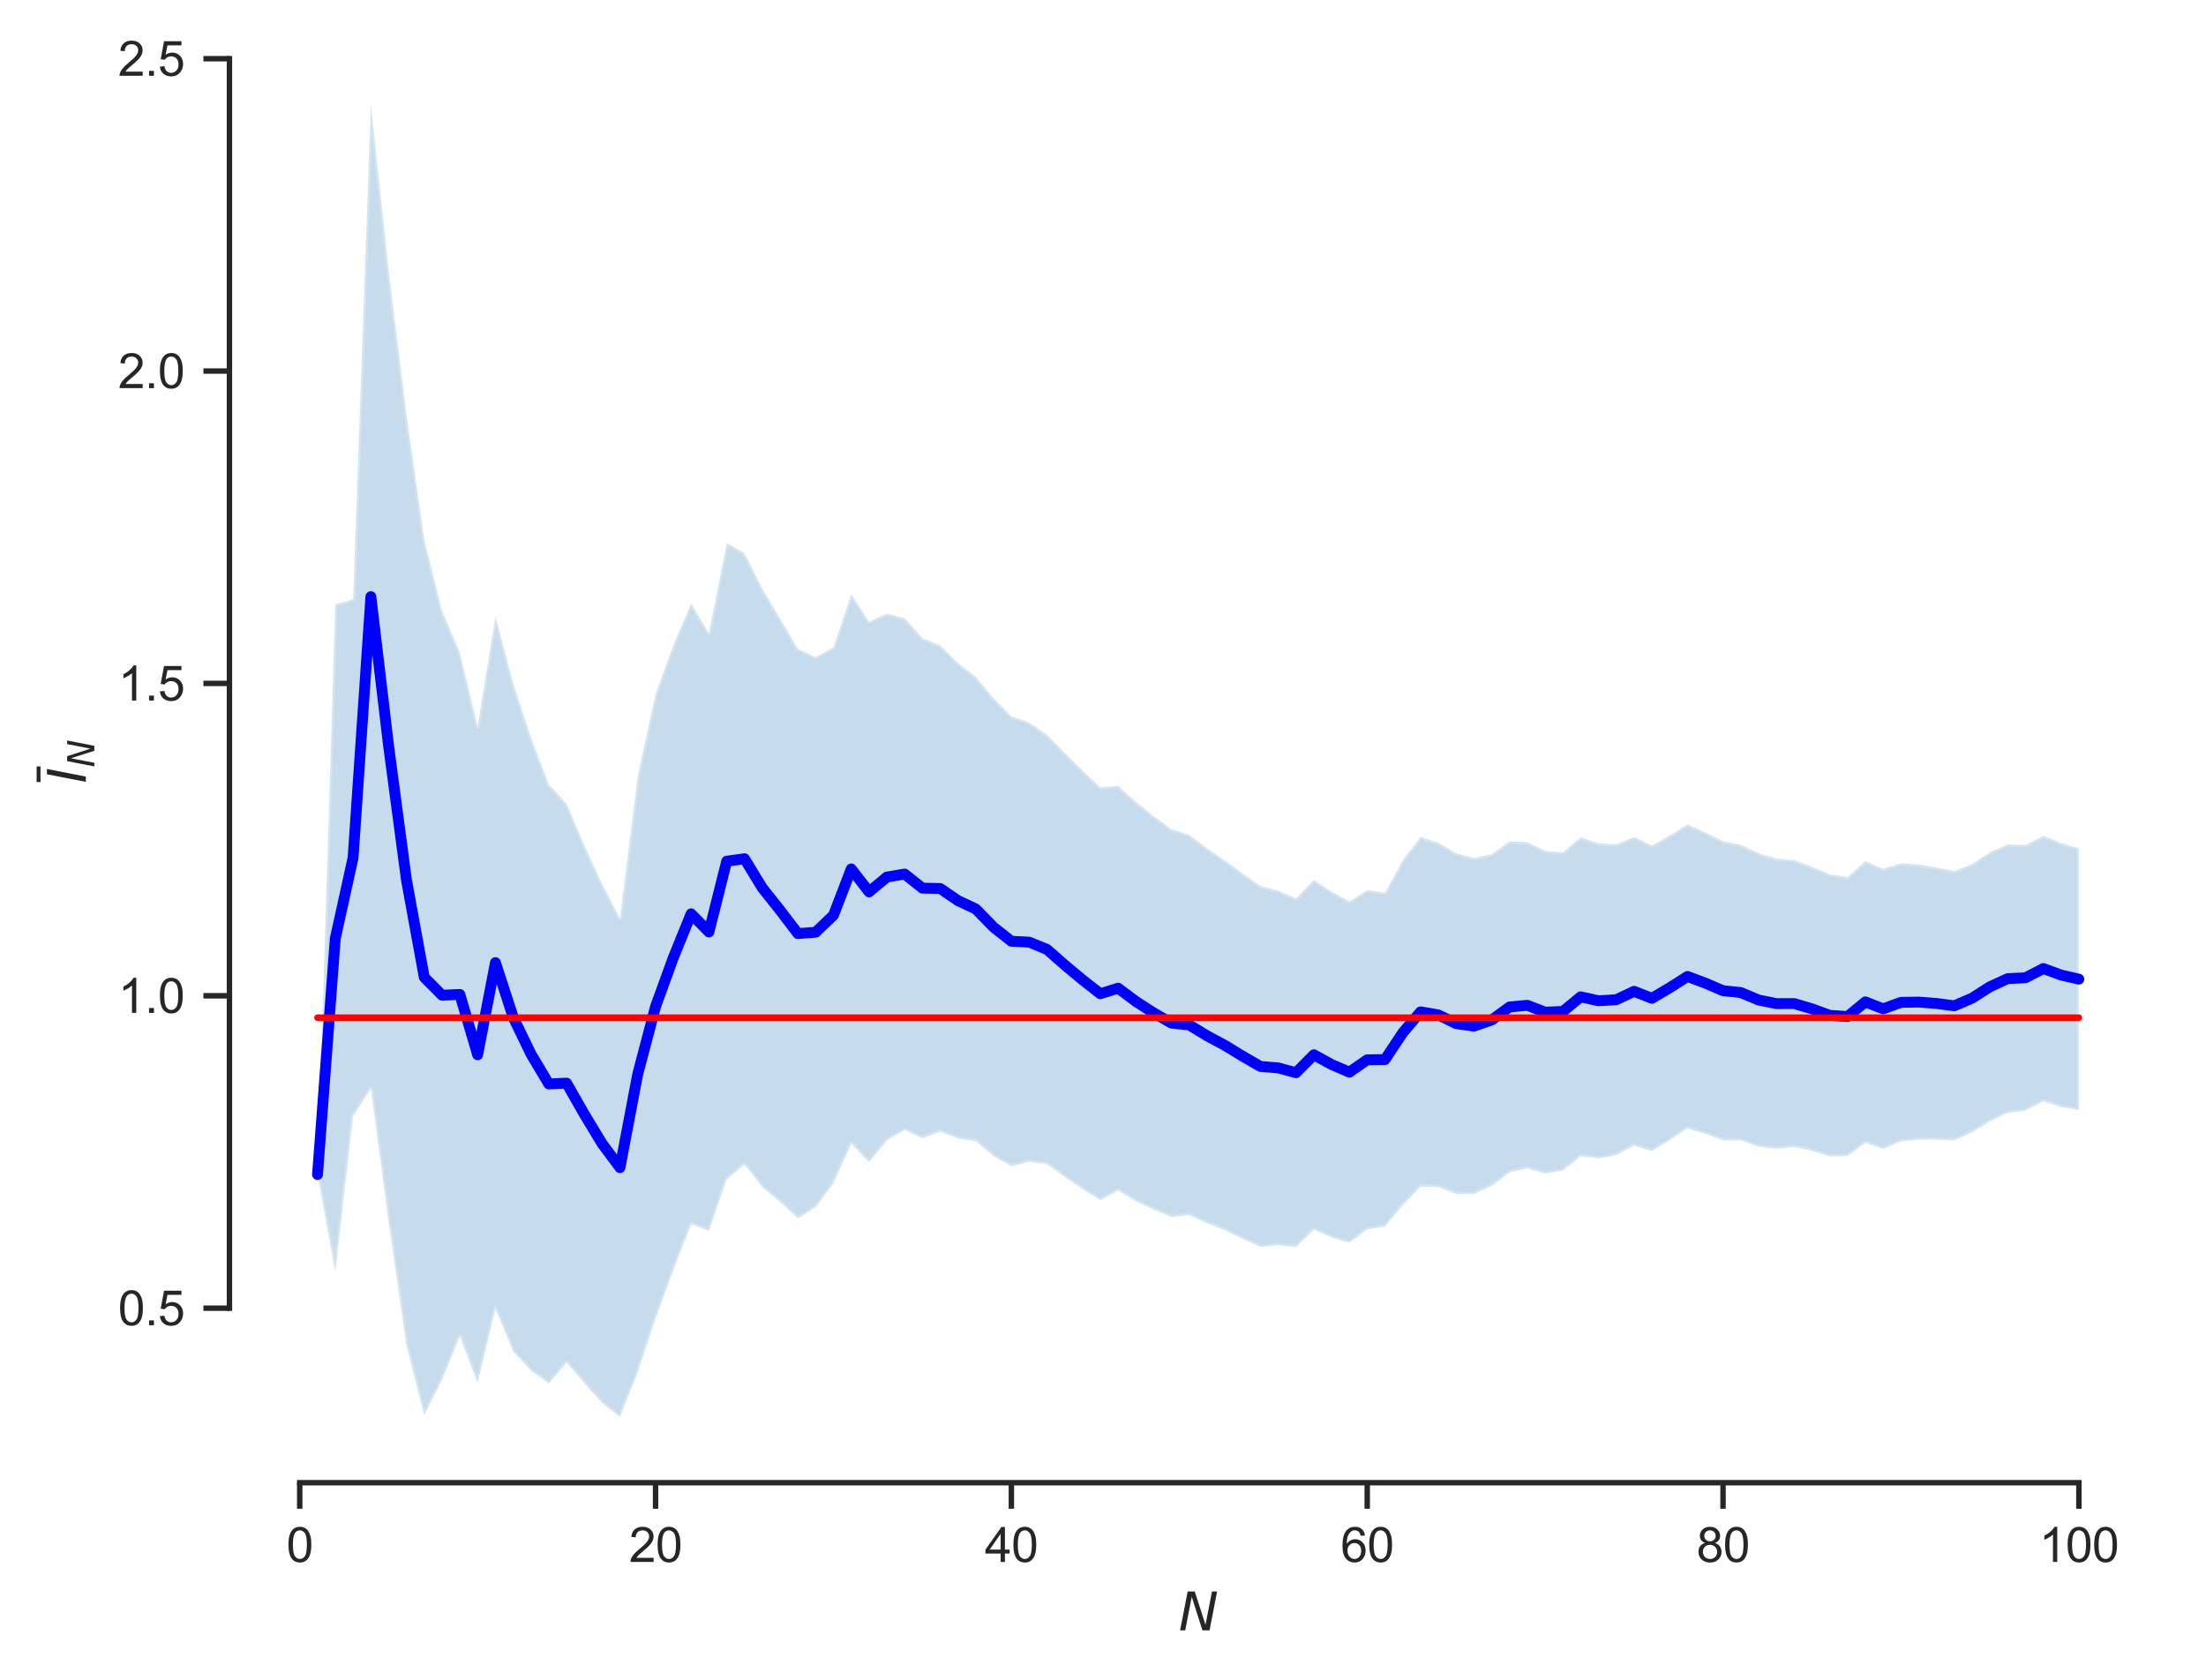 <?xml version="1.0" encoding="utf-8" standalone="no"?>
<!DOCTYPE svg PUBLIC "-//W3C//DTD SVG 1.1//EN"
  "http://www.w3.org/Graphics/SVG/1.1/DTD/svg11.dtd">
<svg xmlns:xlink="http://www.w3.org/1999/xlink" width="406.612pt" height="309.639pt" viewBox="0 0 406.612 309.639" xmlns="http://www.w3.org/2000/svg" version="1.1">
 <defs>
  <style type="text/css">*{stroke-linejoin: round; stroke-linecap: butt}</style>
 </defs>
 <g id="figure_1">
  <g id="patch_1">
   <path d="M 0 309.639 
L 406.612 309.639 
L 406.612 0 
L 0 0 
z
" style="fill: #ffffff"/>
  </g>
  <g id="axes_1">
   <g id="patch_2">
    <path d="M 42.292 273.312 
L 399.412 273.312 
L 399.412 7.2 
L 42.292 7.2 
z
" style="fill: #ffffff"/>
   </g>
   <g id="matplotlib.axis_1">
    <g id="xtick_1">
     <g id="line2d_1">
      <defs>
       <path id="ma3d89afb6b" d="M 0 0 
L 0 4.8 
" style="stroke: #262626"/>
      </defs>
      <g>
       <use xlink:href="#ma3d89afb6b" x="55.245" y="273.312" style="fill: #262626; stroke: #262626"/>
      </g>
     </g>
     <g id="text_1">
      <!-- 0 -->
      <g style="fill: #262626" transform="translate(52.799 287.911) scale(0.088 -0.088)">
       <defs>
        <path id="ArialMT-30" d="M 266 2259 
Q 266 3072 433 3567 
Q 600 4063 929 4331 
Q 1259 4600 1759 4600 
Q 2128 4600 2406 4451 
Q 2684 4303 2865 4023 
Q 3047 3744 3150 3342 
Q 3253 2941 3253 2259 
Q 3253 1453 3087 958 
Q 2922 463 2592 192 
Q 2263 -78 1759 -78 
Q 1097 -78 719 397 
Q 266 969 266 2259 
z
M 844 2259 
Q 844 1131 1108 757 
Q 1372 384 1759 384 
Q 2147 384 2411 759 
Q 2675 1134 2675 2259 
Q 2675 3391 2411 3762 
Q 2147 4134 1753 4134 
Q 1366 4134 1134 3806 
Q 844 3388 844 2259 
z
" transform="scale(0.016)"/>
       </defs>
       <use xlink:href="#ArialMT-30"/>
      </g>
     </g>
    </g>
    <g id="xtick_2">
     <g id="line2d_2">
      <g>
       <use xlink:href="#ma3d89afb6b" x="120.832" y="273.312" style="fill: #262626; stroke: #262626"/>
      </g>
     </g>
     <g id="text_2">
      <!-- 20 -->
      <g style="fill: #262626" transform="translate(115.939 287.911) scale(0.088 -0.088)">
       <defs>
        <path id="ArialMT-32" d="M 3222 541 
L 3222 0 
L 194 0 
Q 188 203 259 391 
Q 375 700 629 1000 
Q 884 1300 1366 1694 
Q 2113 2306 2375 2664 
Q 2638 3022 2638 3341 
Q 2638 3675 2398 3904 
Q 2159 4134 1775 4134 
Q 1369 4134 1125 3890 
Q 881 3647 878 3216 
L 300 3275 
Q 359 3922 746 4261 
Q 1134 4600 1788 4600 
Q 2447 4600 2831 4234 
Q 3216 3869 3216 3328 
Q 3216 3053 3103 2787 
Q 2991 2522 2730 2228 
Q 2469 1934 1863 1422 
Q 1356 997 1212 845 
Q 1069 694 975 541 
L 3222 541 
z
" transform="scale(0.016)"/>
       </defs>
       <use xlink:href="#ArialMT-32"/>
       <use xlink:href="#ArialMT-30" x="55.615"/>
      </g>
     </g>
    </g>
    <g id="xtick_3">
     <g id="line2d_3">
      <g>
       <use xlink:href="#ma3d89afb6b" x="186.419" y="273.312" style="fill: #262626; stroke: #262626"/>
      </g>
     </g>
     <g id="text_3">
      <!-- 40 -->
      <g style="fill: #262626" transform="translate(181.525 287.911) scale(0.088 -0.088)">
       <defs>
        <path id="ArialMT-34" d="M 2069 0 
L 2069 1097 
L 81 1097 
L 81 1613 
L 2172 4581 
L 2631 4581 
L 2631 1613 
L 3250 1613 
L 3250 1097 
L 2631 1097 
L 2631 0 
L 2069 0 
z
M 2069 1613 
L 2069 3678 
L 634 1613 
L 2069 1613 
z
" transform="scale(0.016)"/>
       </defs>
       <use xlink:href="#ArialMT-34"/>
       <use xlink:href="#ArialMT-30" x="55.615"/>
      </g>
     </g>
    </g>
    <g id="xtick_4">
     <g id="line2d_4">
      <g>
       <use xlink:href="#ma3d89afb6b" x="252.006" y="273.312" style="fill: #262626; stroke: #262626"/>
      </g>
     </g>
     <g id="text_4">
      <!-- 60 -->
      <g style="fill: #262626" transform="translate(247.112 287.911) scale(0.088 -0.088)">
       <defs>
        <path id="ArialMT-36" d="M 3184 3459 
L 2625 3416 
Q 2550 3747 2413 3897 
Q 2184 4138 1850 4138 
Q 1581 4138 1378 3988 
Q 1113 3794 959 3422 
Q 806 3050 800 2363 
Q 1003 2672 1297 2822 
Q 1591 2972 1913 2972 
Q 2475 2972 2870 2558 
Q 3266 2144 3266 1488 
Q 3266 1056 3080 686 
Q 2894 316 2569 119 
Q 2244 -78 1831 -78 
Q 1128 -78 684 439 
Q 241 956 241 2144 
Q 241 3472 731 4075 
Q 1159 4600 1884 4600 
Q 2425 4600 2770 4297 
Q 3116 3994 3184 3459 
z
M 888 1484 
Q 888 1194 1011 928 
Q 1134 663 1356 523 
Q 1578 384 1822 384 
Q 2178 384 2434 671 
Q 2691 959 2691 1453 
Q 2691 1928 2437 2201 
Q 2184 2475 1800 2475 
Q 1419 2475 1153 2201 
Q 888 1928 888 1484 
z
" transform="scale(0.016)"/>
       </defs>
       <use xlink:href="#ArialMT-36"/>
       <use xlink:href="#ArialMT-30" x="55.615"/>
      </g>
     </g>
    </g>
    <g id="xtick_5">
     <g id="line2d_5">
      <g>
       <use xlink:href="#ma3d89afb6b" x="317.592" y="273.312" style="fill: #262626; stroke: #262626"/>
      </g>
     </g>
     <g id="text_5">
      <!-- 80 -->
      <g style="fill: #262626" transform="translate(312.699 287.911) scale(0.088 -0.088)">
       <defs>
        <path id="ArialMT-38" d="M 1131 2484 
Q 781 2613 612 2850 
Q 444 3088 444 3419 
Q 444 3919 803 4259 
Q 1163 4600 1759 4600 
Q 2359 4600 2725 4251 
Q 3091 3903 3091 3403 
Q 3091 3084 2923 2848 
Q 2756 2613 2416 2484 
Q 2838 2347 3058 2040 
Q 3278 1734 3278 1309 
Q 3278 722 2862 322 
Q 2447 -78 1769 -78 
Q 1091 -78 675 323 
Q 259 725 259 1325 
Q 259 1772 486 2073 
Q 713 2375 1131 2484 
z
M 1019 3438 
Q 1019 3113 1228 2906 
Q 1438 2700 1772 2700 
Q 2097 2700 2305 2904 
Q 2513 3109 2513 3406 
Q 2513 3716 2298 3927 
Q 2084 4138 1766 4138 
Q 1444 4138 1231 3931 
Q 1019 3725 1019 3438 
z
M 838 1322 
Q 838 1081 952 856 
Q 1066 631 1291 507 
Q 1516 384 1775 384 
Q 2178 384 2440 643 
Q 2703 903 2703 1303 
Q 2703 1709 2433 1975 
Q 2163 2241 1756 2241 
Q 1359 2241 1098 1978 
Q 838 1716 838 1322 
z
" transform="scale(0.016)"/>
       </defs>
       <use xlink:href="#ArialMT-38"/>
       <use xlink:href="#ArialMT-30" x="55.615"/>
      </g>
     </g>
    </g>
    <g id="xtick_6">
     <g id="line2d_6">
      <g>
       <use xlink:href="#ma3d89afb6b" x="383.179" y="273.312" style="fill: #262626; stroke: #262626"/>
      </g>
     </g>
     <g id="text_6">
      <!-- 100 -->
      <g style="fill: #262626" transform="translate(375.839 287.911) scale(0.088 -0.088)">
       <defs>
        <path id="ArialMT-31" d="M 2384 0 
L 1822 0 
L 1822 3584 
Q 1619 3391 1289 3197 
Q 959 3003 697 2906 
L 697 3450 
Q 1169 3672 1522 3987 
Q 1875 4303 2022 4600 
L 2384 4600 
L 2384 0 
z
" transform="scale(0.016)"/>
       </defs>
       <use xlink:href="#ArialMT-31"/>
       <use xlink:href="#ArialMT-30" x="55.615"/>
       <use xlink:href="#ArialMT-30" x="111.23"/>
      </g>
     </g>
    </g>
    <g id="text_7">
     <!-- $N$ -->
     <g style="fill: #262626" transform="translate(217.252 300.531) scale(0.096 -0.096)">
      <defs>
       <path id="DejaVuSans-Oblique-4e" d="M 1081 4666 
L 1931 4666 
L 3219 666 
L 4000 4666 
L 4616 4666 
L 3706 0 
L 2853 0 
L 1569 4025 
L 788 0 
L 172 0 
L 1081 4666 
z
" transform="scale(0.016)"/>
      </defs>
      <use xlink:href="#DejaVuSans-Oblique-4e" transform="translate(0 0.094)"/>
     </g>
    </g>
   </g>
   <g id="matplotlib.axis_2">
    <g id="ytick_1">
     <g id="line2d_7">
      <defs>
       <path id="m3535ed6d22" d="M 0 0 
L -4.8 0 
" style="stroke: #262626"/>
      </defs>
      <g>
       <use xlink:href="#m3535ed6d22" x="42.292" y="241.135" style="fill: #262626; stroke: #262626"/>
      </g>
     </g>
     <g id="text_8">
      <!-- 0.5 -->
      <g style="fill: #262626" transform="translate(21.76 244.285) scale(0.088 -0.088)">
       <defs>
        <path id="ArialMT-2e" d="M 581 0 
L 581 641 
L 1222 641 
L 1222 0 
L 581 0 
z
" transform="scale(0.016)"/>
        <path id="ArialMT-35" d="M 266 1200 
L 856 1250 
Q 922 819 1161 601 
Q 1400 384 1738 384 
Q 2144 384 2425 690 
Q 2706 997 2706 1503 
Q 2706 1984 2436 2262 
Q 2166 2541 1728 2541 
Q 1456 2541 1237 2417 
Q 1019 2294 894 2097 
L 366 2166 
L 809 4519 
L 3088 4519 
L 3088 3981 
L 1259 3981 
L 1013 2750 
Q 1425 3038 1878 3038 
Q 2478 3038 2890 2622 
Q 3303 2206 3303 1553 
Q 3303 931 2941 478 
Q 2500 -78 1738 -78 
Q 1113 -78 717 272 
Q 322 622 266 1200 
z
" transform="scale(0.016)"/>
       </defs>
       <use xlink:href="#ArialMT-30"/>
       <use xlink:href="#ArialMT-2e" x="55.615"/>
       <use xlink:href="#ArialMT-35" x="83.398"/>
      </g>
     </g>
    </g>
    <g id="ytick_2">
     <g id="line2d_8">
      <g>
       <use xlink:href="#m3535ed6d22" x="42.292" y="183.556" style="fill: #262626; stroke: #262626"/>
      </g>
     </g>
     <g id="text_9">
      <!-- 1.0 -->
      <g style="fill: #262626" transform="translate(21.76 186.705) scale(0.088 -0.088)">
       <use xlink:href="#ArialMT-31"/>
       <use xlink:href="#ArialMT-2e" x="55.615"/>
       <use xlink:href="#ArialMT-30" x="83.398"/>
      </g>
     </g>
    </g>
    <g id="ytick_3">
     <g id="line2d_9">
      <g>
       <use xlink:href="#m3535ed6d22" x="42.292" y="125.976" style="fill: #262626; stroke: #262626"/>
      </g>
     </g>
     <g id="text_10">
      <!-- 1.5 -->
      <g style="fill: #262626" transform="translate(21.76 129.126) scale(0.088 -0.088)">
       <use xlink:href="#ArialMT-31"/>
       <use xlink:href="#ArialMT-2e" x="55.615"/>
       <use xlink:href="#ArialMT-35" x="83.398"/>
      </g>
     </g>
    </g>
    <g id="ytick_4">
     <g id="line2d_10">
      <g>
       <use xlink:href="#m3535ed6d22" x="42.292" y="68.397" style="fill: #262626; stroke: #262626"/>
      </g>
     </g>
     <g id="text_11">
      <!-- 2.0 -->
      <g style="fill: #262626" transform="translate(21.76 71.546) scale(0.088 -0.088)">
       <use xlink:href="#ArialMT-32"/>
       <use xlink:href="#ArialMT-2e" x="55.615"/>
       <use xlink:href="#ArialMT-30" x="83.398"/>
      </g>
     </g>
    </g>
    <g id="ytick_5">
     <g id="line2d_11">
      <g>
       <use xlink:href="#m3535ed6d22" x="42.292" y="10.817" style="fill: #262626; stroke: #262626"/>
      </g>
     </g>
     <g id="text_12">
      <!-- 2.5 -->
      <g style="fill: #262626" transform="translate(21.76 13.967) scale(0.088 -0.088)">
       <use xlink:href="#ArialMT-32"/>
       <use xlink:href="#ArialMT-2e" x="55.615"/>
       <use xlink:href="#ArialMT-35" x="83.398"/>
      </g>
     </g>
    </g>
    <g id="text_13">
     <!-- $\bar{I}_N$ -->
     <g style="fill: #262626" transform="translate(15.852 144.384) rotate(-90) scale(0.096 -0.096)">
      <defs>
       <path id="DejaVuSans-304" d="M -2518 4769 
L -650 4769 
L -650 4306 
L -2518 4306 
L -2518 4769 
z
" transform="scale(0.016)"/>
       <path id="DejaVuSans-Oblique-49" d="M 1081 4666 
L 1716 4666 
L 806 0 
L 172 0 
L 1081 4666 
z
" transform="scale(0.016)"/>
      </defs>
      <use xlink:href="#DejaVuSans-304" transform="translate(42.717 18.484)"/>
      <use xlink:href="#DejaVuSans-Oblique-49" transform="translate(0 0.359)"/>
      <use xlink:href="#DejaVuSans-Oblique-4e" transform="translate(30.449 -16.047) scale(0.7)"/>
     </g>
    </g>
   </g>
   <g id="PolyCollection_1">
    <defs>
     <path id="ma01100320c" d="M 58.525 -93.141 
L 58.525 -93.141 
L 61.804 -75.115 
L 65.083 -103.854 
L 68.363 -108.963 
L 71.642 -84.248 
L 74.921 -61.566 
L 78.201 -48.772 
L 81.48 -55.281 
L 84.759 -63.309 
L 88.039 -54.686 
L 91.318 -68.348 
L 94.597 -60.492 
L 97.877 -56.966 
L 101.156 -54.608 
L 104.435 -58.44 
L 107.715 -54.645 
L 110.994 -50.969 
L 114.273 -48.423 
L 117.553 -56.654 
L 120.832 -66.492 
L 124.112 -75.499 
L 127.391 -83.975 
L 130.67 -82.725 
L 133.95 -92.217 
L 137.229 -95.006 
L 140.508 -90.79 
L 143.788 -88.096 
L 147.067 -85.028 
L 150.346 -87.094 
L 153.626 -91.526 
L 156.905 -98.793 
L 160.184 -95.44 
L 163.464 -99.386 
L 166.743 -101.354 
L 170.022 -99.821 
L 173.302 -101.034 
L 176.581 -99.786 
L 179.86 -99.294 
L 183.14 -96.506 
L 186.419 -94.661 
L 189.698 -95.507 
L 192.978 -95.044 
L 196.257 -92.672 
L 199.536 -90.443 
L 202.816 -88.398 
L 206.095 -90.195 
L 209.374 -88.217 
L 212.654 -86.633 
L 215.933 -85.301 
L 219.212 -85.664 
L 222.492 -84.129 
L 225.771 -82.856 
L 229.05 -81.267 
L 232.33 -79.793 
L 235.609 -80.126 
L 238.888 -79.773 
L 242.168 -82.97 
L 245.447 -81.528 
L 248.726 -80.539 
L 252.006 -83.012 
L 255.285 -83.569 
L 258.564 -87.462 
L 261.844 -90.897 
L 265.123 -90.818 
L 268.402 -89.535 
L 271.682 -89.54 
L 274.961 -91.045 
L 278.24 -93.523 
L 281.52 -94.268 
L 284.799 -93.314 
L 288.078 -93.873 
L 291.358 -96.485 
L 294.637 -96.118 
L 297.916 -96.704 
L 301.196 -98.468 
L 304.475 -97.435 
L 307.754 -99.473 
L 311.034 -101.613 
L 314.313 -100.651 
L 317.592 -99.443 
L 320.872 -99.434 
L 324.151 -98.254 
L 327.431 -97.882 
L 330.71 -98.21 
L 333.989 -97.478 
L 337.269 -96.471 
L 340.548 -96.553 
L 343.827 -98.981 
L 347.107 -97.871 
L 350.386 -99.24 
L 353.665 -99.574 
L 356.945 -99.588 
L 360.224 -99.414 
L 363.503 -100.93 
L 366.783 -102.931 
L 370.062 -104.51 
L 373.341 -104.923 
L 376.621 -106.637 
L 379.9 -105.576 
L 383.179 -105.01 
L 383.179 -153.291 
L 383.179 -153.291 
L 379.9 -154.249 
L 376.621 -155.573 
L 373.341 -153.889 
L 370.062 -153.982 
L 366.783 -152.558 
L 363.503 -150.374 
L 360.224 -149.066 
L 356.945 -149.75 
L 353.665 -150.277 
L 350.386 -150.506 
L 347.107 -149.49 
L 343.827 -150.934 
L 340.548 -147.972 
L 337.269 -148.481 
L 333.989 -149.877 
L 330.71 -151.089 
L 327.431 -151.398 
L 324.151 -152.357 
L 320.872 -153.925 
L 317.592 -154.598 
L 314.313 -156.214 
L 311.034 -157.677 
L 307.754 -155.638 
L 304.475 -153.803 
L 301.196 -155.35 
L 297.916 -154.016 
L 294.637 -154.21 
L 291.358 -155.309 
L 288.078 -152.528 
L 284.799 -152.804 
L 281.52 -154.402 
L 278.24 -154.528 
L 274.961 -152.198 
L 271.682 -151.454 
L 268.402 -152.374 
L 265.123 -154.309 
L 261.844 -155.356 
L 258.564 -151.097 
L 255.285 -145.088 
L 252.006 -145.557 
L 248.726 -143.477 
L 245.447 -145.299 
L 242.168 -147.453 
L 238.888 -144.037 
L 235.609 -145.46 
L 232.33 -146.328 
L 229.05 -148.628 
L 225.771 -151.036 
L 222.492 -153.282 
L 219.212 -155.738 
L 215.933 -156.791 
L 212.654 -159.217 
L 209.374 -161.853 
L 206.095 -164.776 
L 202.816 -164.524 
L 199.536 -167.606 
L 196.257 -170.849 
L 192.978 -174.23 
L 189.698 -176.444 
L 186.419 -177.619 
L 183.14 -180.944 
L 179.86 -184.877 
L 176.581 -187.461 
L 173.302 -190.687 
L 170.022 -192.035 
L 166.743 -195.694 
L 163.464 -196.559 
L 160.184 -195.03 
L 156.905 -200.145 
L 153.626 -190.333 
L 150.346 -188.515 
L 147.067 -190.066 
L 143.788 -195.605 
L 140.508 -201.161 
L 137.229 -207.682 
L 133.95 -209.574 
L 130.67 -192.968 
L 127.391 -198.413 
L 124.112 -190.737 
L 120.832 -181.705 
L 117.553 -166.666 
L 114.273 -140.396 
L 110.994 -146.653 
L 107.715 -153.82 
L 104.435 -161.526 
L 101.156 -165.056 
L 97.877 -173.698 
L 94.597 -183.751 
L 91.318 -196.051 
L 88.039 -175.733 
L 84.759 -189.361 
L 81.48 -197.089 
L 78.201 -210.218 
L 74.921 -233.268 
L 71.642 -259.811 
L 68.363 -290.343 
L 65.083 -199.219 
L 61.804 -198.203 
L 58.525 -93.141 
z
" style="stroke: #ffffff; stroke-opacity: 0.25; stroke-width: 0.8"/>
    </defs>
    <g clip-path="url(#pe9b47d95e2)">
     <use xlink:href="#ma01100320c" x="0" y="309.639" style="fill: #1f77b4; fill-opacity: 0.25; stroke: #ffffff; stroke-opacity: 0.25; stroke-width: 0.8"/>
    </g>
   </g>
   <g id="line2d_12">
    <path d="M 58.525 216.499 
L 61.804 172.981 
L 65.083 158.103 
L 68.363 109.986 
L 71.642 137.61 
L 74.921 162.222 
L 78.201 180.144 
L 81.48 183.454 
L 84.759 183.305 
L 88.039 194.429 
L 91.318 177.44 
L 94.597 187.518 
L 97.877 194.308 
L 101.156 199.807 
L 104.435 199.657 
L 107.715 205.407 
L 110.994 210.829 
L 114.273 215.23 
L 117.553 197.979 
L 120.832 185.541 
L 124.112 176.521 
L 127.391 168.446 
L 130.67 171.793 
L 133.95 158.744 
L 137.229 158.295 
L 140.508 163.664 
L 143.788 167.789 
L 147.067 172.092 
L 150.346 171.835 
L 153.626 168.71 
L 156.905 160.171 
L 160.184 164.404 
L 163.464 161.667 
L 166.743 161.115 
L 170.022 163.711 
L 173.302 163.779 
L 176.581 166.016 
L 179.86 167.554 
L 183.14 170.915 
L 186.419 173.499 
L 189.698 173.664 
L 192.978 175.002 
L 196.257 177.879 
L 199.536 180.615 
L 202.816 183.179 
L 206.095 182.154 
L 209.374 184.604 
L 212.654 186.714 
L 215.933 188.593 
L 219.212 188.938 
L 222.492 190.934 
L 225.771 192.693 
L 229.05 194.692 
L 232.33 196.579 
L 235.609 196.846 
L 238.888 197.735 
L 242.168 194.428 
L 245.447 196.226 
L 248.726 197.632 
L 252.006 195.355 
L 255.285 195.311 
L 258.564 190.36 
L 261.844 186.513 
L 265.123 187.076 
L 268.402 188.685 
L 271.682 189.143 
L 274.961 188.018 
L 278.24 185.614 
L 281.52 185.305 
L 284.799 186.58 
L 288.078 186.439 
L 291.358 183.742 
L 294.637 184.475 
L 297.916 184.279 
L 301.196 182.73 
L 304.475 184.02 
L 307.754 182.084 
L 311.034 179.994 
L 314.313 181.207 
L 317.592 182.619 
L 320.872 182.96 
L 324.151 184.334 
L 327.431 184.999 
L 330.71 184.99 
L 333.989 185.962 
L 337.269 187.163 
L 340.548 187.377 
L 343.827 184.682 
L 347.107 185.959 
L 350.386 184.767 
L 353.665 184.714 
L 356.945 184.97 
L 360.224 185.399 
L 363.503 183.987 
L 366.783 181.895 
L 370.062 180.394 
L 373.341 180.233 
L 376.621 178.534 
L 379.9 179.727 
L 383.179 180.489 
" clip-path="url(#pe9b47d95e2)" style="fill: none; stroke: #0000ff; stroke-width: 2; stroke-linecap: round"/>
   </g>
   <g id="line2d_13">
    <path d="M 58.525 187.586 
L 61.804 187.586 
L 65.083 187.586 
L 68.363 187.586 
L 71.642 187.586 
L 74.921 187.586 
L 78.201 187.586 
L 81.48 187.586 
L 84.759 187.586 
L 88.039 187.586 
L 91.318 187.586 
L 94.597 187.586 
L 97.877 187.586 
L 101.156 187.586 
L 104.435 187.586 
L 107.715 187.586 
L 110.994 187.586 
L 114.273 187.586 
L 117.553 187.586 
L 120.832 187.586 
L 124.112 187.586 
L 127.391 187.586 
L 130.67 187.586 
L 133.95 187.586 
L 137.229 187.586 
L 140.508 187.586 
L 143.788 187.586 
L 147.067 187.586 
L 150.346 187.586 
L 153.626 187.586 
L 156.905 187.586 
L 160.184 187.586 
L 163.464 187.586 
L 166.743 187.586 
L 170.022 187.586 
L 173.302 187.586 
L 176.581 187.586 
L 179.86 187.586 
L 183.14 187.586 
L 186.419 187.586 
L 189.698 187.586 
L 192.978 187.586 
L 196.257 187.586 
L 199.536 187.586 
L 202.816 187.586 
L 206.095 187.586 
L 209.374 187.586 
L 212.654 187.586 
L 215.933 187.586 
L 219.212 187.586 
L 222.492 187.586 
L 225.771 187.586 
L 229.05 187.586 
L 232.33 187.586 
L 235.609 187.586 
L 238.888 187.586 
L 242.168 187.586 
L 245.447 187.586 
L 248.726 187.586 
L 252.006 187.586 
L 255.285 187.586 
L 258.564 187.586 
L 261.844 187.586 
L 265.123 187.586 
L 268.402 187.586 
L 271.682 187.586 
L 274.961 187.586 
L 278.24 187.586 
L 281.52 187.586 
L 284.799 187.586 
L 288.078 187.586 
L 291.358 187.586 
L 294.637 187.586 
L 297.916 187.586 
L 301.196 187.586 
L 304.475 187.586 
L 307.754 187.586 
L 311.034 187.586 
L 314.313 187.586 
L 317.592 187.586 
L 320.872 187.586 
L 324.151 187.586 
L 327.431 187.586 
L 330.71 187.586 
L 333.989 187.586 
L 337.269 187.586 
L 340.548 187.586 
L 343.827 187.586 
L 347.107 187.586 
L 350.386 187.586 
L 353.665 187.586 
L 356.945 187.586 
L 360.224 187.586 
L 363.503 187.586 
L 366.783 187.586 
L 370.062 187.586 
L 373.341 187.586 
L 376.621 187.586 
L 379.9 187.586 
L 383.179 187.586 
" clip-path="url(#pe9b47d95e2)" style="fill: none; stroke: #ff0000; stroke-width: 1.2; stroke-linecap: round"/>
   </g>
   <g id="patch_3">
    <path d="M 42.292 241.135 
L 42.292 10.817 
" style="fill: none; stroke: #262626; stroke-linejoin: miter; stroke-linecap: square"/>
   </g>
   <g id="patch_4">
    <path d="M 55.245 273.312 
L 383.179 273.312 
" style="fill: none; stroke: #262626; stroke-linejoin: miter; stroke-linecap: square"/>
   </g>
  </g>
 </g>
 <defs>
  <clipPath id="pe9b47d95e2">
   <rect x="42.292" y="7.2" width="357.12" height="266.112"/>
  </clipPath>
 </defs>
</svg>